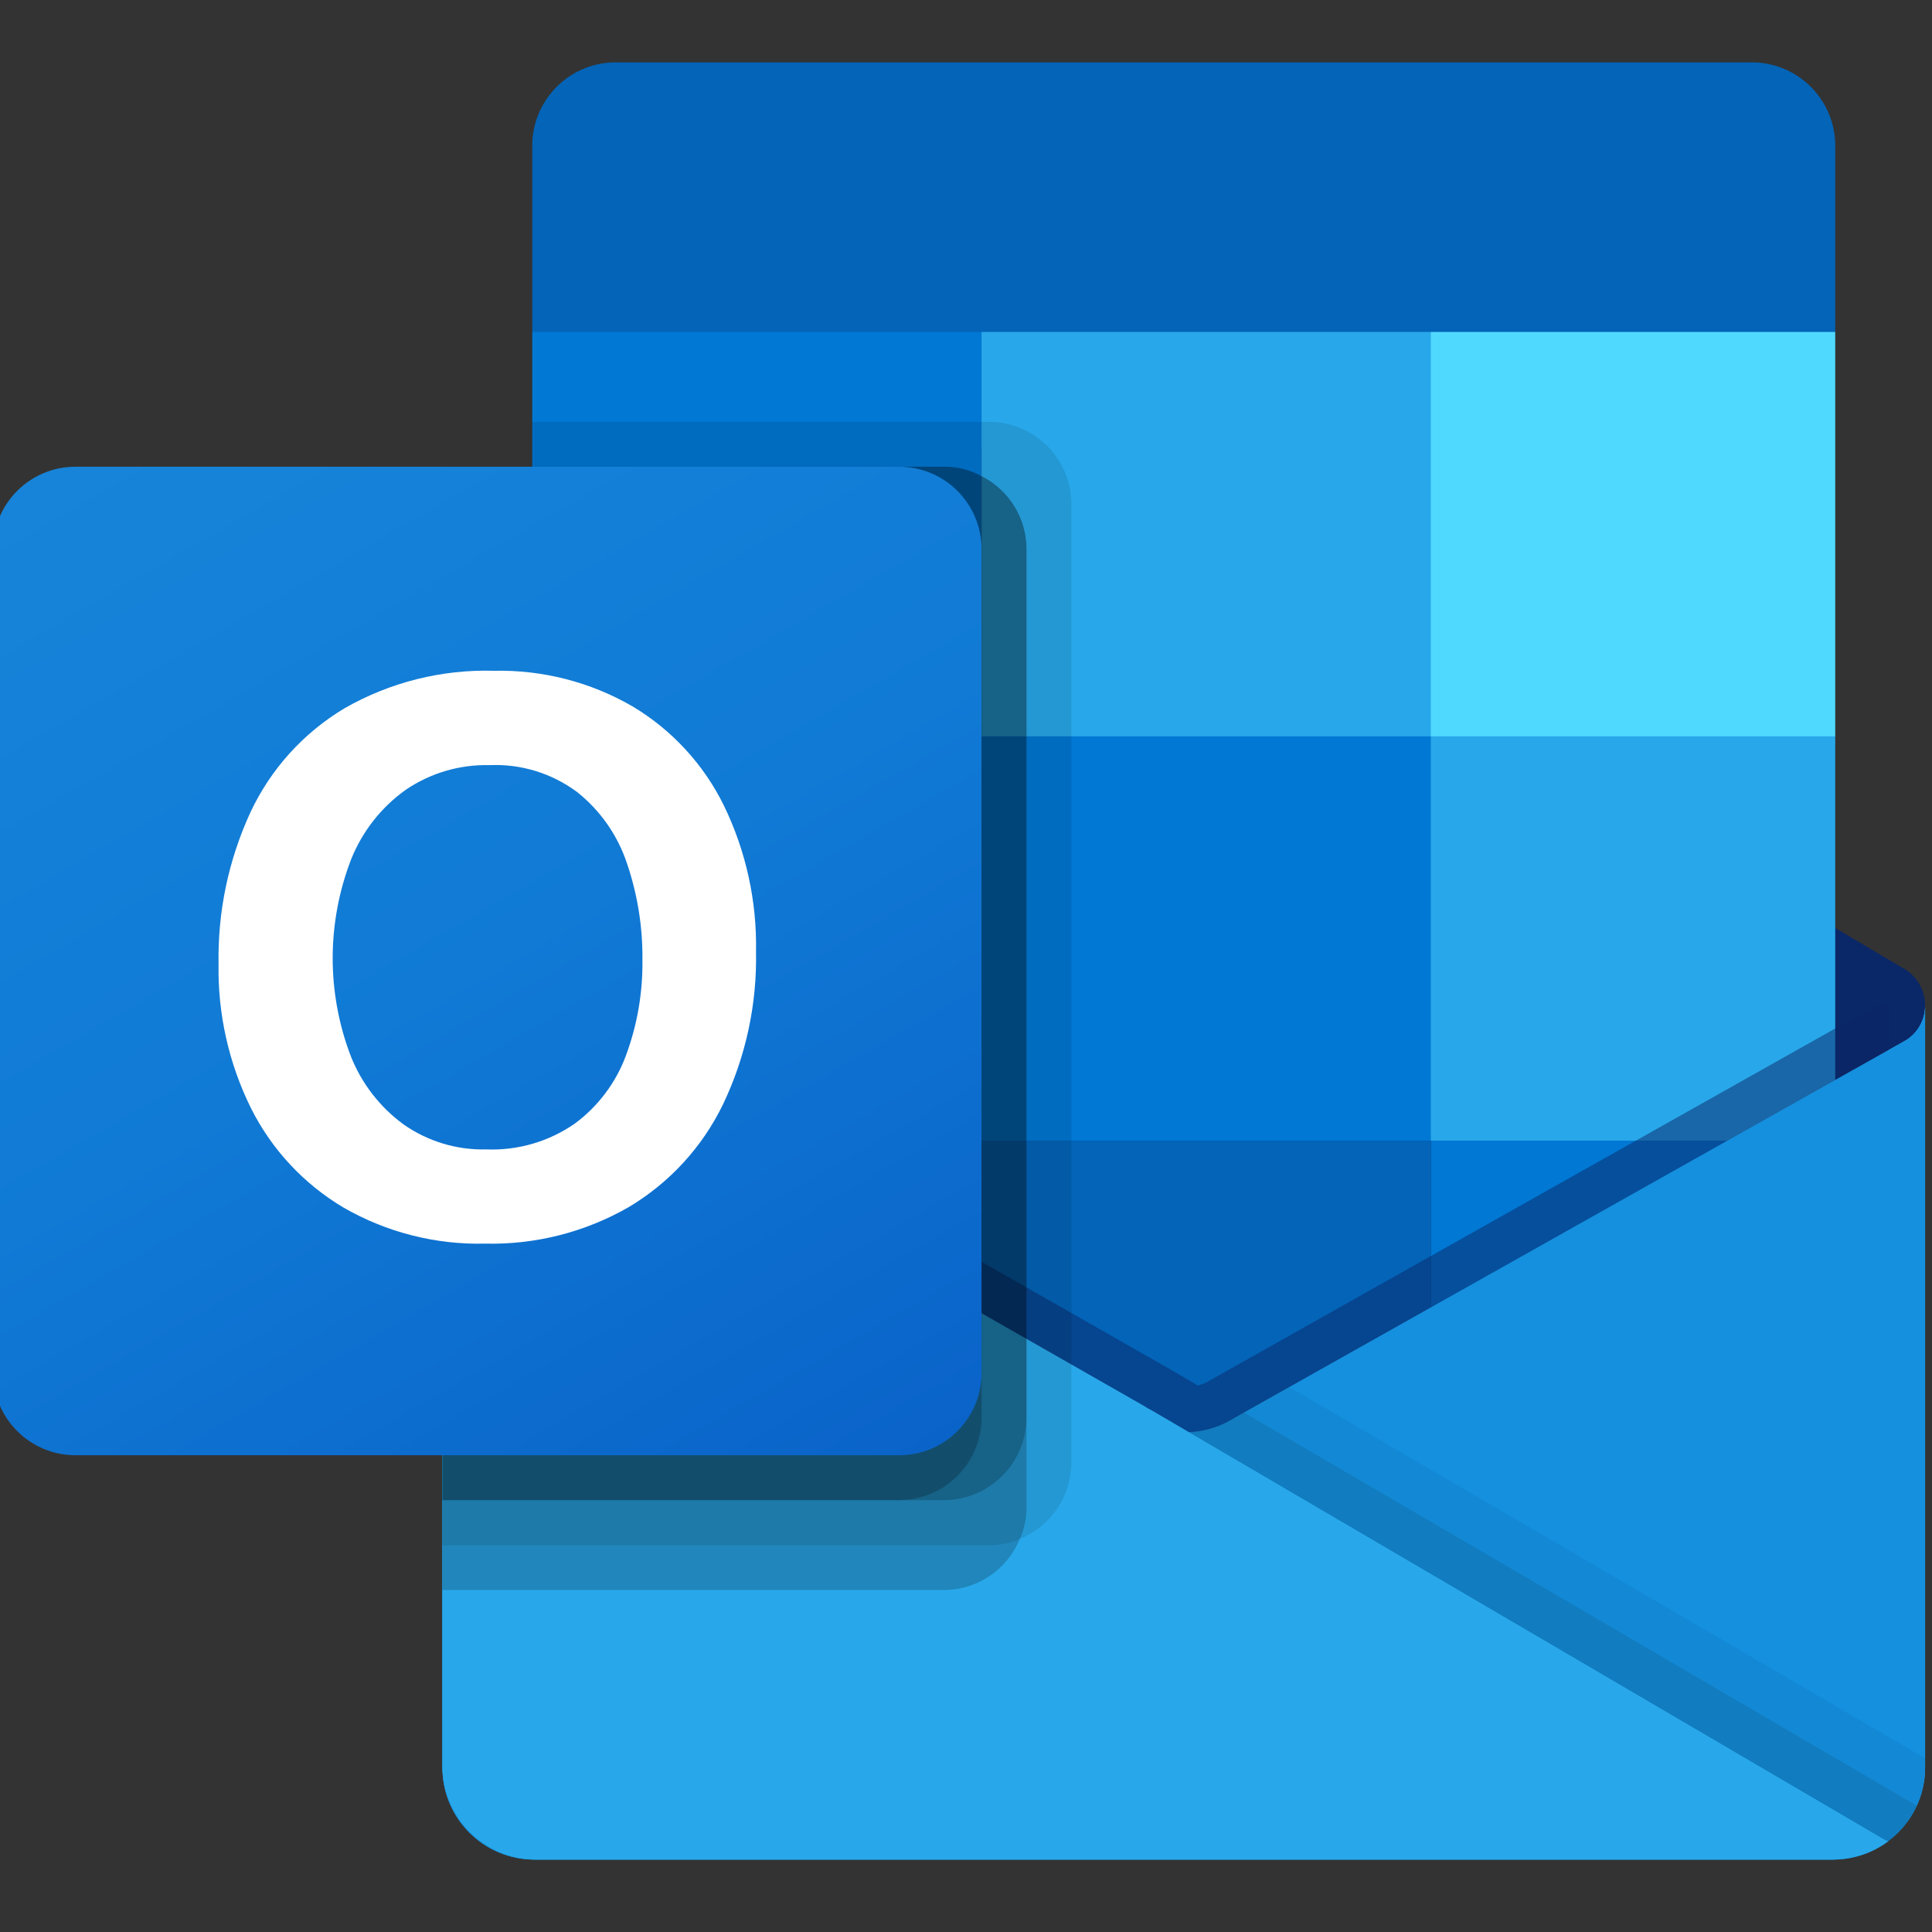 <svg width="128" height="128" viewBox="0 0 128 128" fill="none" xmlns="http://www.w3.org/2000/svg">
<rect x="0" y="0" width="128" height="128" fill="#333333" stroke="none"/>
<g clip-path="url(#clip0_0_142)">
<g clip-path="url(#clip1_0_142)">
<path d="M127.542 66.644C127.549 65.643 127.032 64.712 126.179 64.188H126.164L126.11 64.159L81.757 37.904C81.565 37.774 81.367 37.656 81.162 37.55C79.449 36.666 77.415 36.666 75.702 37.55C75.497 37.656 75.298 37.774 75.107 37.904L30.753 64.159L30.7 64.188C29.344 65.031 28.929 66.814 29.772 68.169C30.02 68.569 30.362 68.901 30.768 69.139L75.122 95.394C75.314 95.522 75.513 95.64 75.717 95.748C77.43 96.631 79.464 96.631 81.177 95.748C81.381 95.64 81.58 95.522 81.772 95.394L126.125 69.139C127.011 68.622 127.552 67.67 127.542 66.644Z" fill="#0A2767"/>
<path d="M35.924 49.114H65.031V75.795H35.924V49.114ZM121.589 21.993V9.788C121.659 6.737 119.243 4.206 116.192 4.133H40.66C37.609 4.206 35.193 6.737 35.263 9.788V21.993L79.914 33.9L121.589 21.993Z" fill="#0364B8"/>
<path d="M35.263 21.993H65.031V48.784H35.263V21.993Z" fill="#0078D4"/>
<path d="M94.798 21.993H65.031V48.784L94.798 75.574H121.589V48.784L94.798 21.993Z" fill="#28A8EA"/>
<path d="M65.031 48.784H94.798V75.574H65.031V48.784Z" fill="#0078D4"/>
<path d="M65.031 75.574H94.798V102.365H65.031V75.574Z" fill="#0364B8"/>
<path d="M35.924 75.795H65.031V100.049H35.924V75.795Z" fill="#14447D"/>
<path d="M94.798 75.574H121.589V102.365H94.798V75.574Z" fill="#0078D4"/>
<path d="M126.179 68.975L126.122 69.005L81.769 93.95C81.575 94.069 81.379 94.182 81.173 94.283C80.42 94.642 79.602 94.844 78.768 94.879L76.345 93.462C76.14 93.359 75.942 93.245 75.75 93.119L30.801 67.466H30.78L29.31 66.644V117.142C29.332 120.511 32.081 123.224 35.451 123.202H121.496C121.547 123.202 121.592 123.178 121.645 123.178C122.357 123.133 123.058 122.987 123.729 122.744C124.019 122.621 124.298 122.476 124.565 122.309C124.765 122.196 125.107 121.949 125.107 121.949C126.632 120.821 127.534 119.039 127.542 117.142V66.644C127.541 67.61 127.02 68.501 126.179 68.975Z" fill="url(#paint0_linear_0_142)"/>
<path opacity="0.5" d="M125.161 66.445V69.541L78.783 101.472L30.768 67.487C30.768 67.47 30.755 67.457 30.739 67.457L26.333 64.808V62.575L28.149 62.545L31.989 64.748L32.078 64.778L32.406 64.986C32.406 64.986 77.533 90.735 77.652 90.794L79.379 91.806C79.527 91.747 79.676 91.688 79.855 91.628C79.944 91.568 124.655 66.415 124.655 66.415L125.161 66.445Z" fill="#0A2767"/>
<path d="M126.179 68.975L126.123 69.008L81.769 93.953C81.576 94.072 81.379 94.185 81.174 94.286C79.451 95.128 77.437 95.128 75.714 94.286C75.51 94.185 75.312 94.074 75.119 93.953L30.766 69.008L30.712 68.975C29.856 68.511 29.319 67.618 29.31 66.644V117.142C29.331 120.51 32.079 123.224 35.448 123.202C35.448 123.202 35.448 123.202 35.448 123.202H121.404C124.773 123.224 127.521 120.51 127.543 117.142C127.543 117.142 127.543 117.142 127.543 117.142V66.644C127.541 67.61 127.02 68.501 126.179 68.975Z" fill="#1490DF"/>
<path opacity="0.1" d="M82.415 93.584L81.751 93.956C81.559 94.078 81.36 94.191 81.156 94.292C80.424 94.651 79.629 94.862 78.816 94.911L95.691 114.867L125.128 121.961C125.935 121.352 126.576 120.55 126.995 119.63L82.415 93.584Z" fill="black"/>
<path opacity="0.05" d="M85.421 91.893L81.751 93.956C81.559 94.078 81.36 94.191 81.156 94.292C80.424 94.651 79.629 94.862 78.816 94.911L86.722 116.71L125.137 121.952C126.65 120.816 127.541 119.034 127.542 117.142V116.49L85.421 91.893Z" fill="black"/>
<path d="M35.531 123.202H121.396C122.717 123.209 124.005 122.792 125.072 122.012L76.343 93.468C76.138 93.365 75.939 93.251 75.747 93.125L30.798 67.472H30.778L29.31 66.644V116.969C29.307 120.408 32.092 123.199 35.531 123.202Z" fill="#28A8EA"/>
<path opacity="0.1" d="M70.984 33.403V96.897C70.979 99.123 69.625 101.124 67.561 101.957C66.921 102.232 66.233 102.374 65.537 102.374H29.31V30.923H35.263V27.947H65.537C68.544 27.958 70.978 30.396 70.984 33.403Z" fill="black"/>
<path opacity="0.2" d="M68.007 36.38V99.874C68.015 100.593 67.862 101.304 67.561 101.957C66.734 103.995 64.759 105.332 62.56 105.342H29.31V30.923H62.56C63.423 30.915 64.275 31.13 65.031 31.548C66.855 32.468 68.007 34.336 68.007 36.38Z" fill="black"/>
<path opacity="0.2" d="M68.007 36.38V93.92C67.993 96.926 65.566 99.362 62.56 99.388H29.31V30.923H62.56C63.423 30.915 64.275 31.13 65.031 31.548C66.855 32.468 68.007 34.336 68.007 36.38Z" fill="black"/>
<path opacity="0.2" d="M65.031 36.38V93.92C65.027 96.931 62.593 99.374 59.583 99.388H29.31V30.923H59.583C62.593 30.925 65.032 33.367 65.03 36.377C65.031 36.378 65.031 36.379 65.031 36.38Z" fill="black"/>
<path d="M4.999 30.923H59.574C62.588 30.923 65.031 33.366 65.031 36.38V90.955C65.031 93.969 62.588 96.412 59.574 96.412H4.999C1.985 96.412 -0.458 93.969 -0.458 90.955V36.38C-0.458 33.366 1.985 30.923 4.999 30.923Z" fill="url(#paint1_linear_0_142)"/>
<path d="M16.596 53.809C17.941 50.943 20.112 48.545 22.83 46.923C25.84 45.2 29.267 44.341 32.733 44.441C35.946 44.371 39.117 45.185 41.899 46.795C44.514 48.355 46.62 50.64 47.962 53.374C49.423 56.386 50.152 59.701 50.088 63.048C50.158 66.546 49.409 70.013 47.9 73.169C46.526 76.001 44.353 78.367 41.649 79.977C38.76 81.636 35.471 82.472 32.141 82.394C28.859 82.473 25.619 81.65 22.773 80.013C20.135 78.451 18.002 76.163 16.629 73.422C15.159 70.454 14.422 67.176 14.48 63.864C14.419 60.395 15.142 56.958 16.596 53.809ZM23.24 69.972C23.957 71.784 25.173 73.354 26.747 74.503C28.35 75.623 30.269 76.201 32.224 76.152C34.306 76.234 36.358 75.636 38.071 74.449C39.624 73.305 40.808 71.729 41.476 69.918C42.222 67.896 42.591 65.754 42.562 63.599C42.586 61.423 42.239 59.259 41.538 57.199C40.919 55.339 39.774 53.699 38.24 52.478C36.571 51.234 34.524 50.603 32.444 50.692C30.447 50.64 28.485 51.223 26.839 52.356C25.239 53.509 24 55.094 23.267 56.925C21.642 61.123 21.633 65.775 23.243 69.978L23.24 69.972Z" fill="white"/>
<path d="M94.798 21.993H121.589V48.784H94.798V21.993Z" fill="#50D9FF"/>
</g>
</g>
<defs>
<linearGradient id="paint0_linear_0_142" x1="78.426" y1="66.644" x2="78.426" y2="123.202" gradientUnits="userSpaceOnUse">
<stop stop-color="#35B8F1"/>
<stop offset="1" stop-color="#28A8EA"/>
</linearGradient>
<linearGradient id="paint1_linear_0_142" x1="10.919" y1="26.66" x2="53.654" y2="100.675" gradientUnits="userSpaceOnUse">
<stop stop-color="#1784D9"/>
<stop offset="0.5" stop-color="#107AD5"/>
<stop offset="1" stop-color="#0A63C9"/>
</linearGradient>
<clipPath id="clip0_0_142">
<rect width="128" height="128" fill="white"/>
</clipPath>
<clipPath id="clip1_0_142">
<rect width="128" height="119.07" fill="white" transform="translate(-0.458 4.133)"/>
</clipPath>
</defs>
</svg>

